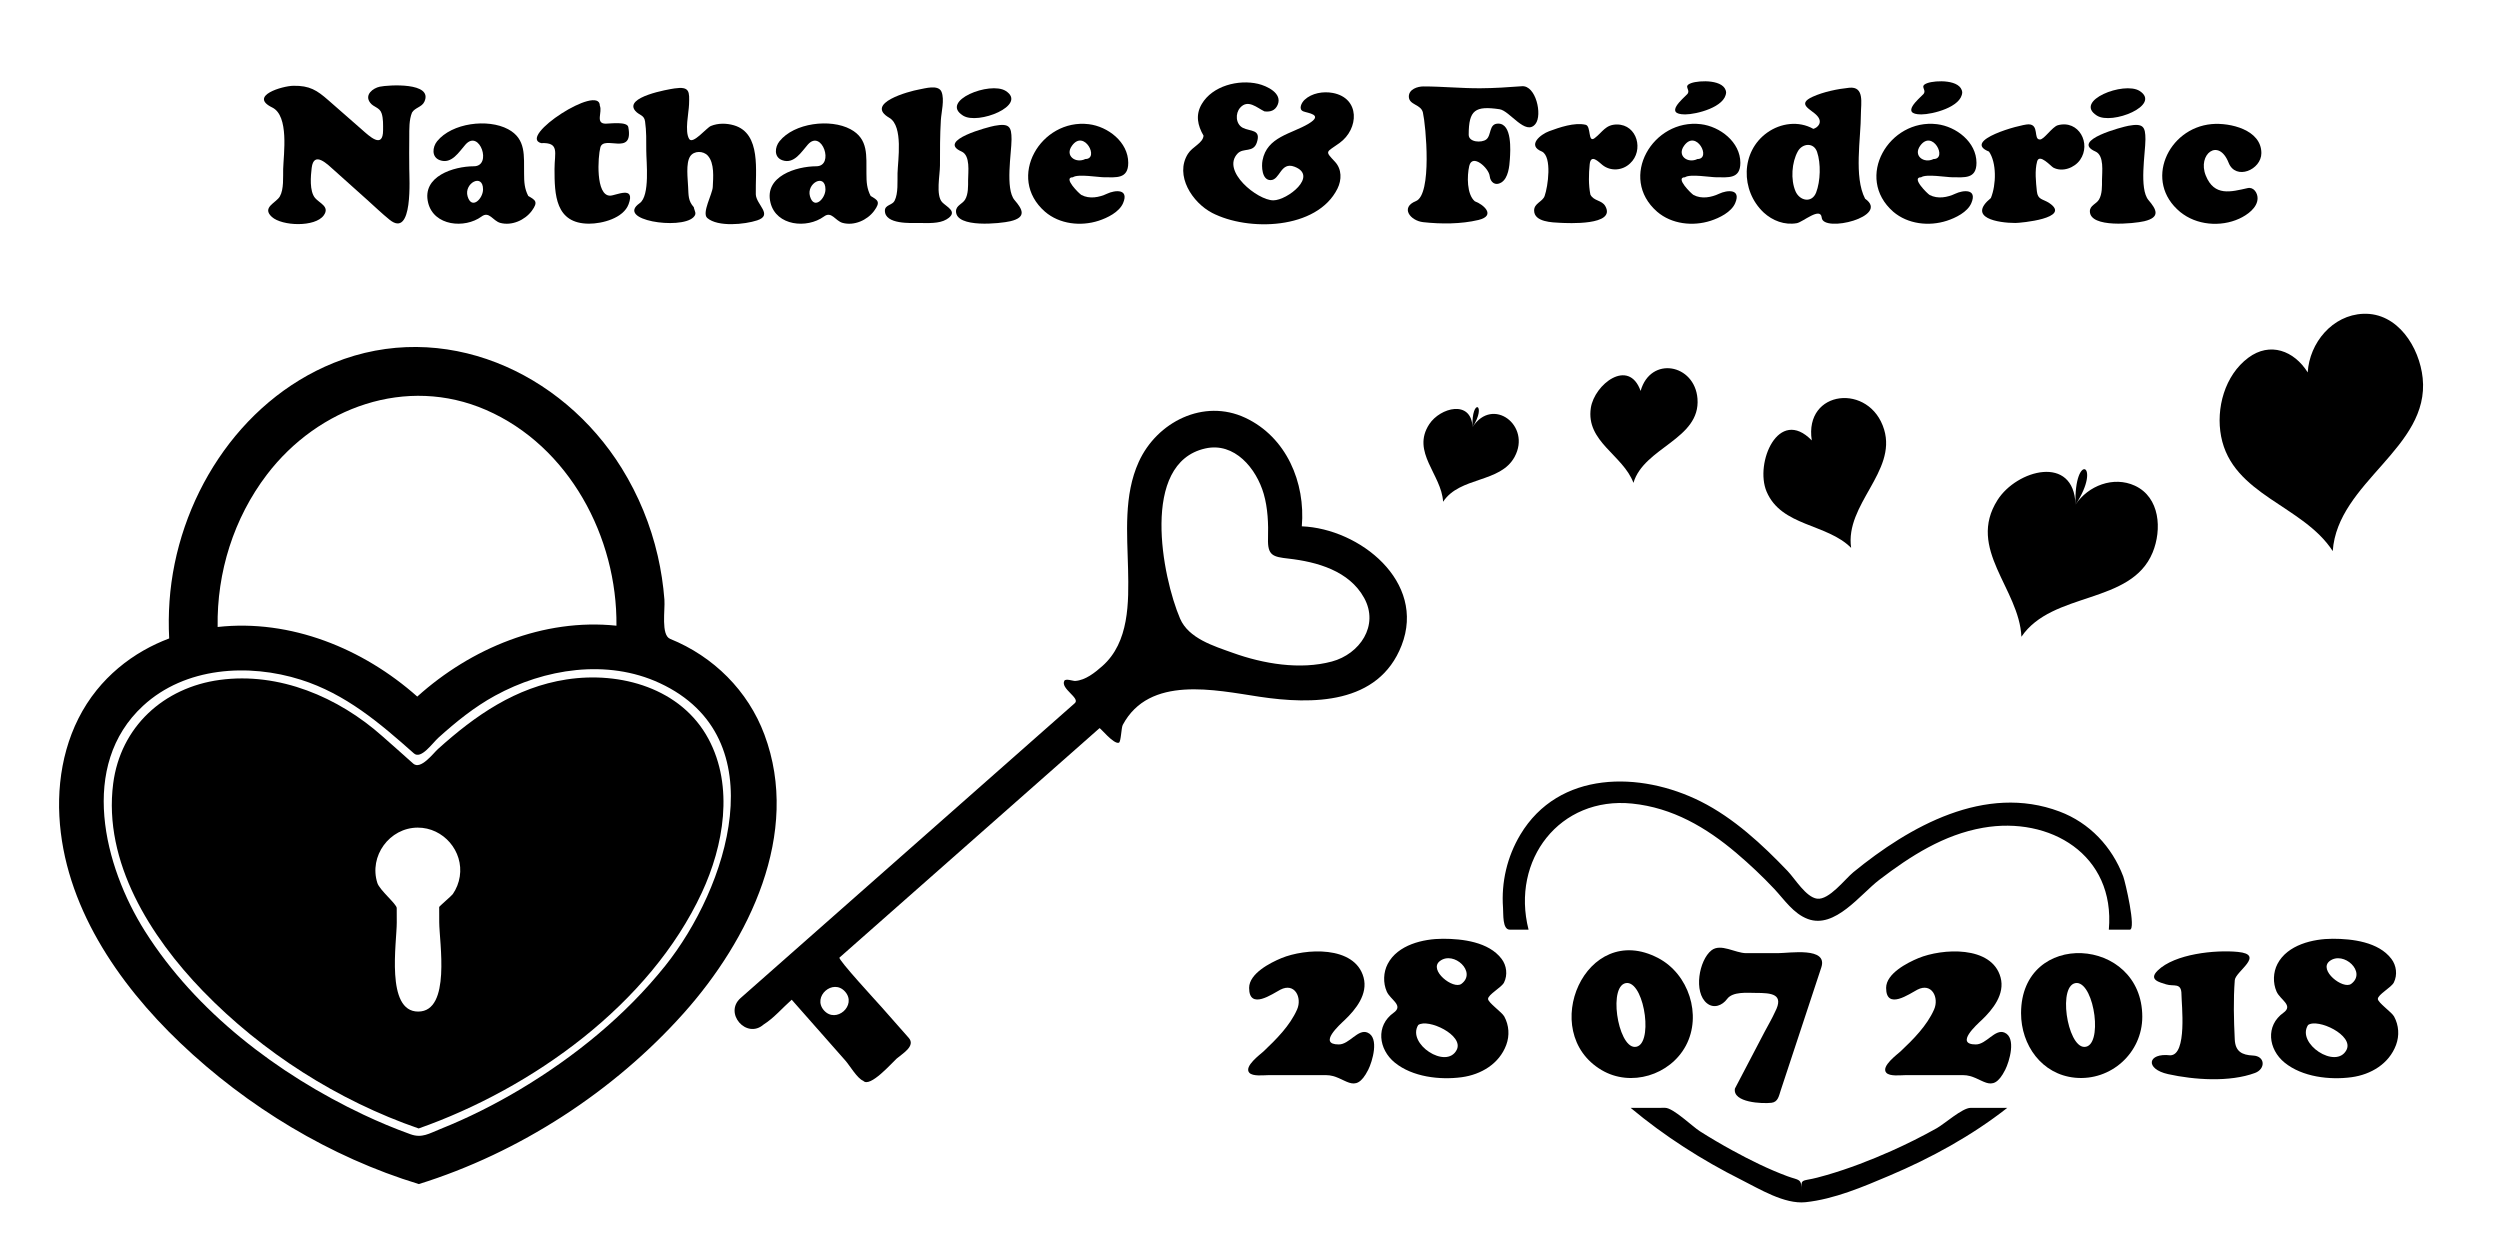 <?xml version="1.0" encoding="utf-8"?>
<!-- Generator: Adobe Illustrator 16.0.0, SVG Export Plug-In . SVG Version: 6.00 Build 0)  -->
<!DOCTYPE svg PUBLIC "-//W3C//DTD SVG 1.0//EN" "http://www.w3.org/TR/2001/REC-SVG-20010904/DTD/svg10.dtd">
<svg version="1.0" xmlns="http://www.w3.org/2000/svg" xmlns:xlink="http://www.w3.org/1999/xlink" x="0px" y="0px"
	 width="113.386px" height="56.693px" viewBox="0 0 113.386 56.693" enable-background="new 0 0 113.386 56.693"
	 xml:space="preserve">
<g id="CLIENT-marion_adrien" display="none">
</g>
<g id="obliteration_4x2">
</g>
<g id="couple_4x2">
</g>
<g id="champetre_graphique">
</g>
<g id="champetre_oiseau">
</g>
<g id="cadena_4x2">
</g>
<g id="arabesque_4x2">
</g>
<g id="oiseaux_ruban">
	<g id="consigne" display="none">
	</g>
</g>
<g id="arbre_save_the_date">
	<path fill="none" d="M48.775,7.213c0.404,0.047,1.07-0.132,0.594-0.651C48.795,5.933,48.123,7.213,48.775,7.213z"/>
	<path fill="none" d="M37.427,44.92c-0.62,0.545,0.228,1.507,0.847,0.961S38.045,44.373,37.427,44.92
		C37.16,45.155,37.691,44.686,37.427,44.92z"/>
	<path fill="none" d="M57.854,30.088c1.217,0.141,2.892,0.227,3.78-0.8c0.995-1.15,0.261-2.58-0.869-3.273
		c-0.556-0.341-1.186-0.495-1.822-0.606c-0.422-0.074-1.35,0.047-1.436-0.529c-0.203-1.365,0.099-2.617-0.87-3.779
		c-0.841-1.009-2.334-1.085-3.151,0.008c-0.831,1.11-0.862,2.859-0.7,4.173c0.105,0.857,0.308,2.691,1.043,3.298
		C54.873,29.442,56.538,29.937,57.854,30.088z"/>
	<path fill="none" d="M36.854,8.333c-0.25,0.278-0.105,1.093,0.383,0.817C37.696,8.893,37.391,7.743,36.854,8.333
		C36.759,8.44,36.951,8.227,36.854,8.333z"/>
	<path fill="none" d="M87.247,7.213c0.405,0.047,1.069-0.132,0.593-0.651C87.271,5.931,86.59,7.213,87.247,7.213z"/>
	<path fill="none" d="M21.326,8.333c-0.25,0.278-0.105,1.093,0.384,0.817C22.169,8.892,21.858,7.741,21.326,8.333z"/>
	<path fill="none" d="M81.949,9.069c0.771,0,0.86-2.476,0.045-2.507C81.085,6.562,80.987,9.069,81.949,9.069z"/>
	<path fill="none" d="M104.955,47.546c0.698,0.708,2.173-0.004,1.191-0.625c-0.284-0.18-1.041-0.684-1.378-0.484
		C104.394,46.658,104.734,47.326,104.955,47.546C105.189,47.784,104.857,47.448,104.955,47.546z"/>
	<path fill="none" d="M76.537,7.213c0.404,0.047,1.07-0.132,0.594-0.651C76.557,5.933,75.885,7.213,76.537,7.213z"/>
	<path fill="none" d="M18.925,31.592c2.439-2.194,5.721-3.561,9.034-3.215c0.05-4.948-3.48-10.255-8.781-10.443
		c-5.566-0.198-9.393,5.36-9.307,10.501C13.183,28.068,16.472,29.413,18.925,31.592C21.734,29.065,16.1,29.083,18.925,31.592z"/>
	<path fill="none" d="M17.993,41.129c0.004,1.247,0.008,2.493,0.012,3.739c0.003,1.098,1.594,1.404,1.892,0.3
		c0.152-0.564,0.03-1.285,0.028-1.858c-0.002-0.691-0.004-1.383-0.006-2.074c-0.001-0.272,0.612-0.628,0.761-0.932
		c0.282-0.576,0.256-1.271-0.07-1.822C18.996,35.752,15.215,39.531,17.993,41.129z"/>
	<path fill="none" d="M18.929,51.55c1.048-0.117,2.244-0.841,3.179-1.321c1.323-0.68,2.591-1.472,3.785-2.36
		c2.281-1.698,4.371-3.776,5.778-6.268c1.183-2.097,1.915-4.649,1.269-7.04c-0.671-2.481-2.885-3.989-5.385-4.186
		c-2.685-0.211-5.305,0.954-7.273,2.724c-0.429,0.376-0.849,0.763-1.273,1.145c-0.173,0.156-1.08-0.827-1.269-0.995
		c-1.811-1.609-4.043-2.762-6.503-2.843c-2.482-0.082-5.009,1.047-6.025,3.423c-1.572,3.675,0.602,7.835,2.998,10.581
		C11.032,47.646,14.871,50.163,18.929,51.55z M6.74,32.28c1.928-1.775,4.871-1.823,7.217-0.955c1.883,0.697,3.312,2.001,4.783,3.307
		c0.34,0.301,0.909-0.468,1.126-0.663c0.727-0.654,1.45-1.299,2.286-1.815c2.194-1.355,5.063-1.96,7.502-0.889
		c5.526,2.428,2.66,9.493-0.185,12.808c-1.894,2.206-4.252,4.024-6.787,5.433c-1.183,0.657-2.417,1.227-3.694,1.677
		c-1.389-0.48-2.729-1.1-4.008-1.822c-3.361-1.897-6.561-4.559-8.474-7.959C4.979,38.684,4.16,34.664,6.74,32.28
		C7.79,31.313,5.646,33.292,6.74,32.28z"/>
	<path fill="none" d="M64.599,47.546c0.697,0.708,2.173-0.003,1.191-0.625c-0.284-0.18-1.04-0.684-1.378-0.484
		C64.036,46.657,64.379,47.326,64.599,47.546C64.833,47.784,64.501,47.448,64.599,47.546z"/>
	<path fill="none" d="M65.517,44.372c0.159,0.118,0.547,0.414,0.766,0.25c0.285-0.213,0.285-0.75-0.004-0.953
		C65.611,43.188,64.697,43.777,65.517,44.372C65.78,44.567,65.279,44.2,65.517,44.372z"/>
	<path fill="none" d="M74.252,44.943c-0.243-0.522-0.799-0.419-0.88,0.132c-0.102,0.687,0.071,1.475,0.367,2.094
		c0.249,0.517,0.762,0.306,0.832-0.19C74.662,46.335,74.527,45.531,74.252,44.943C74.145,44.712,74.35,45.152,74.252,44.943z"/>
	<path fill="none" d="M105.873,44.372c0.159,0.118,0.546,0.413,0.766,0.25c0.286-0.213,0.285-0.749-0.004-0.953
		C105.968,43.187,105.052,43.778,105.873,44.372C106.137,44.567,105.635,44.2,105.873,44.372z"/>
	<path fill="none" d="M94.643,44.943c-0.243-0.522-0.799-0.419-0.88,0.132c-0.102,0.687,0.071,1.475,0.367,2.094
		c0.249,0.517,0.762,0.306,0.832-0.19C95.053,46.335,94.918,45.531,94.643,44.943C94.535,44.712,94.74,45.152,94.643,44.943z"/>
	<path d="M73.957,50.247c1.531,1.279,3.234,2.369,5.017,3.262c0.813,0.408,1.958,1.117,2.916,1.016
		c1.298-0.137,2.611-0.698,3.799-1.202c1.894-0.803,3.728-1.805,5.349-3.076c-0.556,0-1.111,0-1.667,0
		c-0.368,0-1.184,0.727-1.527,0.92c-0.673,0.377-1.363,0.721-2.067,1.036C84.829,52.625,83.856,53,82.86,53.29
		c-0.293,0.085-0.591,0.166-0.892,0.217c-0.347,0.059-0.249,0.165-0.249,0.527c-0.016-0.611-0.111-0.485-0.653-0.687
		c-0.862-0.32-1.693-0.733-2.5-1.174c-0.499-0.273-0.99-0.562-1.471-0.867c-0.334-0.212-1.208-1.061-1.572-1.061
		C75.001,50.247,74.479,50.247,73.957,50.247z"/>
	<path d="M12.347,4.875c0.771,0.379,0.516,2.112,0.496,2.785c-0.01,0.367,0.038,0.919-0.152,1.251
		c-0.167,0.29-0.835,0.496-0.361,0.927c0.459,0.418,1.963,0.474,2.353-0.07c0.286-0.398-0.187-0.546-0.391-0.786
		c-0.264-0.312-0.199-1.002-0.156-1.365c0.097-0.803,0.722-0.161,1.041,0.124c0.493,0.442,0.987,0.884,1.48,1.326
		c0.336,0.3,0.662,0.617,1.013,0.9c1.077,0.869,0.892-1.908,0.892-2.31c-0.001-0.481-0.01-0.963,0-1.444
		c0.002-0.354-0.013-0.771,0.124-1.107c0.136-0.229,0.447-0.245,0.561-0.492c0.414-0.9-1.646-0.761-2.022-0.682
		c-0.306,0.064-0.709,0.365-0.438,0.725c0.157,0.213,0.432,0.208,0.521,0.485c0.078,0.235,0.066,0.52,0.066,0.762
		c0,0.881-0.634,0.26-0.968-0.032c-0.504-0.441-1.009-0.883-1.513-1.325c-0.519-0.454-0.848-0.668-1.588-0.656
		C12.81,3.897,11.267,4.35,12.347,4.875C12.461,4.931,12.213,4.81,12.347,4.875z"/>
	<path d="M21.492,7.541C20.586,7.544,19.12,7.99,19.419,9.2c0.259,1.05,1.657,1.179,2.419,0.622
		c0.351-0.265,0.514,0.197,0.854,0.288c0.521,0.139,1.11-0.123,1.425-0.544c0.31-0.42,0.16-0.493-0.158-0.678
		c-0.171-0.331-0.189-0.629-0.189-1.014c-0.013-0.795,0.104-1.57-0.725-2.014c-0.915-0.49-2.548-0.286-3.221,0.547
		c-0.212,0.265-0.261,0.719,0.125,0.858c0.539,0.194,0.871-0.381,1.163-0.709C21.75,5.838,22.338,7.541,21.492,7.541
		C20.722,7.543,21.664,7.541,21.492,7.541z M21.908,8.59c0,0.422-0.515,0.941-0.7,0.316C21.031,8.308,21.908,7.837,21.908,8.59
		C21.908,8.989,21.908,8.428,21.908,8.59z"/>
	<path d="M24.544,6.491c0.848-0.038,0.606,0.428,0.606,1.174c0,1.156,0.031,2.48,1.568,2.48c0.596,0,1.553-0.246,1.791-0.882
		c0.325-0.871-0.58-0.389-0.839-0.389c-0.664,0-0.553-1.762-0.442-2.184c0.153-0.59,1.524,0.426,1.268-0.928
		c-0.051-0.264-0.834-0.153-1.023-0.153c-0.488,0-0.141-0.532-0.267-0.811C27.206,3.766,23.453,6.202,24.544,6.491z"/>
	<path d="M29.013,9.215c-1.108,0.771,1.84,1.213,2.432,0.644c0.181-0.173,0.052-0.275,0.022-0.462
		c-0.261-0.292-0.236-0.535-0.258-0.921c-0.013-0.358-0.113-1.073,0.094-1.386c0.174-0.263,0.597-0.253,0.798-0.031
		c0.313,0.344,0.245,1.005,0.226,1.424c-0.014,0.314-0.508,1.18-0.25,1.404c0.481,0.419,1.708,0.292,2.263,0.108
		c0.743-0.246-0.049-0.714-0.061-1.183c-0.025-1.019,0.264-2.762-0.992-3.129c-0.334-0.098-0.721-0.104-1.046,0.031
		c-0.201,0.084-0.82,0.854-0.984,0.588c-0.213-0.346-0.018-1.191-0.006-1.564c0.019-0.578,0.042-0.831-0.662-0.727
		c-0.258,0.038-2.308,0.384-1.777,1.016c0.176,0.208,0.406,0.178,0.445,0.485c0.063,0.434,0.054,0.883,0.054,1.32
		C29.31,7.319,29.491,8.875,29.013,9.215C28.886,9.303,29.125,9.135,29.013,9.215z"/>
	<path d="M37.021,7.541c-0.903,0.003-2.378,0.451-2.074,1.659c0.263,1.049,1.653,1.179,2.419,0.622
		c0.351-0.265,0.514,0.197,0.854,0.288c0.521,0.139,1.111-0.122,1.424-0.544c0.313-0.422,0.157-0.49-0.156-0.678
		c-0.172-0.332-0.191-0.627-0.191-1.014c-0.012-0.796,0.107-1.569-0.724-2.014c-0.912-0.488-2.551-0.289-3.22,0.547
		c-0.212,0.265-0.262,0.718,0.124,0.858c0.538,0.196,0.872-0.382,1.163-0.709C37.278,5.837,37.863,7.541,37.021,7.541
		C36.25,7.543,37.191,7.541,37.021,7.541z M37.438,8.59c0,0.421-0.518,0.942-0.701,0.316C36.56,8.308,37.438,7.837,37.438,8.59
		C37.438,8.989,37.438,8.428,37.438,8.59z"/>
	<path d="M40.343,5.348c0.629,0.383,0.38,1.921,0.364,2.506c-0.01,0.369,0.039,0.916-0.136,1.256
		c-0.104,0.202-0.435,0.177-0.437,0.441c-0.006,0.638,1.197,0.563,1.563,0.563c0.371,0,0.896,0.04,1.232-0.164
		c0.566-0.344,0.002-0.561-0.199-0.78c-0.294-0.319-0.098-1.233-0.098-1.663c0-0.688-0.001-1.373,0.04-2.059
		c0.021-0.358,0.174-0.926,0.031-1.281c-0.14-0.347-0.765-0.152-1.02-0.108C41.241,4.136,39.185,4.687,40.343,5.348
		C40.508,5.449,40.219,5.277,40.343,5.348z"/>
	<path d="M43.611,6.872c0.409,0.18,0.297,0.933,0.297,1.293c0,0.279,0.013,0.633-0.135,0.885c-0.119,0.204-0.413,0.262-0.414,0.533
		c0,0.774,2.021,0.556,2.464,0.451c0.754-0.178,0.554-0.539,0.194-0.957c-0.435-0.506-0.139-2.149-0.139-2.755
		c0-0.582-0.103-0.74-0.771-0.617C44.859,5.75,42.455,6.368,43.611,6.872C43.759,6.937,43.428,6.792,43.611,6.872z"/>
	<path d="M43.678,5.242c0.67,0.438,2.946-0.472,1.936-1.118C44.906,3.673,42.601,4.578,43.678,5.242
		C43.805,5.325,43.506,5.136,43.678,5.242z"/>
	<path d="M47.398,9.604c0.655,0.564,1.619,0.67,2.426,0.409c0.397-0.129,0.938-0.391,1.113-0.801
		c0.283-0.664-0.372-0.593-0.723-0.428c-0.361,0.17-0.797,0.252-1.166,0.06c-0.089-0.046-0.865-0.804-0.389-0.804
		c0.225-0.162,1.146,0,1.423,0c0.535,0,1.089,0.089,1.089-0.655c0-0.945-0.925-1.648-1.791-1.753
		C47.213,5.37,45.615,8.056,47.398,9.604C47.817,9.965,47.194,9.427,47.398,9.604z M48.621,6.606
		c0.551-0.763,1.258,0.607,0.602,0.607C48.79,7.426,48.281,7.069,48.621,6.606C48.715,6.476,48.532,6.727,48.621,6.606z"/>
	<path d="M54.973,9.653c1.618,0.848,4.758,0.774,5.687-1.098c0.196-0.395,0.202-0.88-0.113-1.218
		c-0.477-0.51-0.405-0.41,0.206-0.851c0.887-0.64,0.942-2.037-0.307-2.271c-0.428-0.08-0.953,0.004-1.279,0.313
		c-0.132,0.122-0.291,0.423-0.061,0.521c0.196,0.083,0.947,0.139,0.245,0.561c-0.779,0.468-1.89,0.589-2.091,1.667
		c-0.049,0.256-0.033,0.892,0.365,0.892c0.435,0,0.447-0.851,1.086-0.608c1.091,0.416-0.323,1.525-0.962,1.525
		c-0.714,0-2.378-1.333-1.617-2.125c0.262-0.272,0.714-0.021,0.871-0.498c0.202-0.612-0.287-0.488-0.64-0.668
		c-0.322-0.171-0.346-0.649-0.118-0.908c0.354-0.404,0.764,0.003,1.103,0.164c0.255,0.032,0.481-0.027,0.598-0.293
		c0.233-0.531-0.497-0.865-0.891-0.957c-0.887-0.206-2.064,0.09-2.55,0.916c-0.291,0.493-0.19,0.968,0.081,1.437
		c-0.031,0.344-0.5,0.49-0.71,0.825C53.263,7.957,54.085,9.196,54.973,9.653C55.598,9.981,54.52,9.42,54.973,9.653z"/>
	<path d="M64.215,9.122c-0.717,0.288-0.252,0.889,0.332,0.954c0.808,0.089,1.714,0.09,2.508-0.099
		c0.818-0.2,0.219-0.711-0.166-0.848c-0.368-0.316-0.355-1.151-0.253-1.6c0.136-0.589,0.891,0.091,0.929,0.459
		c0.03,0.275,0.249,0.456,0.521,0.292c0.325-0.196,0.373-0.741,0.394-1.07c0.024-0.378,0.108-1.604-0.53-1.604
		c-0.436,0-0.293,0.532-0.545,0.722c-0.205,0.155-0.793,0.132-0.793-0.217c0-1.131,0.298-1.317,1.399-1.157
		c0.466,0.068,1.185,1.233,1.63,0.666c0.322-0.409,0.016-1.758-0.615-1.709c-0.628,0.048-1.248,0.088-1.879,0.092
		c-0.865,0.006-1.727-0.083-2.59-0.083c-0.265,0-0.66,0.127-0.66,0.457c0,0.391,0.55,0.346,0.638,0.726
		C64.669,5.686,64.96,8.831,64.215,9.122C64.076,9.178,64.381,9.057,64.215,9.122z"/>
	<path d="M69.938,6.876c0.461,0.239,0.269,1.585,0.118,2.012c-0.094,0.267-0.477,0.326-0.477,0.659c0,0.527,0.83,0.541,1.187,0.559
		c0.313,0.015,2.541,0.136,2.043-0.754c-0.16-0.286-0.524-0.223-0.678-0.526c-0.088-0.433-0.077-0.936-0.032-1.372
		c0.05-0.494,0.404-0.112,0.579,0.029c0.368,0.296,0.909,0.257,1.251-0.07c0.637-0.58,0.333-1.767-0.593-1.767
		c-0.52,0-0.652,0.346-1.01,0.618c-0.318,0.242-0.152-0.545-0.41-0.605c-0.509-0.118-1.188,0.12-1.656,0.292
		C69.876,6.091,69.235,6.598,69.938,6.876z"/>
	<path d="M76.432,5.189c0.498,0,1.826-0.329,1.855-1.001c-0.053-0.591-1.21-0.553-1.582-0.419c-0.393,0.145-0.016,0.282-0.172,0.492
		C76.325,4.483,75.448,5.189,76.432,5.189z"/>
	<path d="M75.16,9.604c0.655,0.564,1.619,0.67,2.426,0.409c0.397-0.129,0.938-0.391,1.113-0.801
		c0.283-0.664-0.372-0.593-0.723-0.428c-0.361,0.17-0.797,0.252-1.166,0.06c-0.089-0.046-0.865-0.804-0.389-0.804
		c0.225-0.162,1.146,0,1.423,0c0.535,0,1.089,0.089,1.089-0.655c0-0.945-0.925-1.648-1.791-1.753
		C74.975,5.37,73.377,8.056,75.16,9.604C75.579,9.965,74.956,9.427,75.16,9.604z M76.383,6.606c0.551-0.763,1.258,0.607,0.602,0.607
		C76.552,7.426,76.043,7.069,76.383,6.606C76.477,6.476,76.294,6.727,76.383,6.606z"/>
	<path d="M79.988,9.636c0.405,0.376,0.952,0.583,1.506,0.486c0.267-0.046,1.079-0.761,1.129-0.251
		c0.058,0.7,3.123-0.051,1.967-0.859c-0.516-0.991-0.19-2.734-0.19-3.853c0-0.467,0.172-1.251-0.53-1.179
		c-0.537,0.055-1.16,0.184-1.651,0.405c-0.769,0.347-0.061,0.574,0.194,0.864c0.275,0.301,0.027,0.542-0.17,0.596
		c-0.664-0.375-1.482-0.264-2.09,0.168C78.94,6.875,78.937,8.647,79.988,9.636C80.354,9.975,79.771,9.432,79.988,9.636z
		 M81.538,6.867c0.204-0.369,0.721-0.423,0.874,0.022c0.179,0.521,0.155,1.33-0.043,1.845c-0.194,0.493-0.747,0.379-0.935-0.059
		C81.209,8.149,81.261,7.365,81.538,6.867C81.65,6.664,81.387,7.139,81.538,6.867z"/>
	<path d="M85.869,9.604c0.656,0.563,1.619,0.671,2.427,0.409c0.397-0.129,0.938-0.391,1.113-0.801
		c0.283-0.664-0.373-0.593-0.724-0.428c-0.361,0.17-0.796,0.251-1.166,0.06c-0.089-0.046-0.865-0.804-0.388-0.804
		c0.226-0.162,1.146,0,1.423,0c0.534,0,1.088,0.088,1.088-0.655c0-0.946-0.923-1.648-1.79-1.753
		C85.681,5.37,84.091,8.053,85.869,9.604C86.289,9.965,85.666,9.427,85.869,9.604z M87.092,6.606
		c0.556-0.761,1.255,0.607,0.603,0.607C87.26,7.427,86.756,7.069,87.092,6.606C87.187,6.476,87.004,6.727,87.092,6.606z"/>
	<path d="M87.141,5.189c0.498,0,1.826-0.329,1.855-1.001c-0.053-0.591-1.209-0.553-1.581-0.419
		c-0.392,0.144-0.017,0.282-0.173,0.492C87.034,4.482,86.158,5.189,87.141,5.189z"/>
	<path d="M90.295,8.982c-1.091,0.897,0.327,1.131,1.111,1.131c0.225,0,2.569-0.211,1.541-0.901c-0.294-0.197-0.525-0.14-0.566-0.536
		c-0.043-0.416-0.101-0.942,0.011-1.351c0.102-0.386,0.633,0.223,0.735,0.277c0.413,0.217,0.961,0.012,1.215-0.352
		c0.516-0.739-0.059-1.825-1.007-1.571c-0.256,0.068-0.641,0.671-0.821,0.647c-0.301,0-0.012-0.687-0.514-0.687
		c-0.373,0.003-3.049,0.738-1.79,1.236C90.556,7.377,90.544,8.368,90.295,8.982z"/>
	<path d="M95.104,5.242c0.67,0.438,2.946-0.472,1.936-1.118C96.334,3.677,94.026,4.573,95.104,5.242
		C95.231,5.325,94.934,5.136,95.104,5.242z"/>
	<path d="M95.038,6.872c0.409,0.18,0.297,0.933,0.297,1.293c0,0.28,0.013,0.632-0.136,0.885c-0.119,0.204-0.413,0.262-0.414,0.533
		c0,0.774,2.021,0.556,2.464,0.451c0.755-0.179,0.553-0.539,0.196-0.957c-0.436-0.509-0.14-2.146-0.14-2.755
		c0-0.583-0.103-0.74-0.771-0.617C96.286,5.75,93.884,6.366,95.038,6.872C95.186,6.937,94.855,6.792,95.038,6.872z"/>
	<path d="M98.883,9.613c0.726,0.601,1.828,0.694,2.676,0.305c0.35-0.16,0.832-0.491,0.832-0.929c0-0.243-0.182-0.518-0.449-0.458
		c-0.764,0.171-1.515,0.388-1.9-0.567c-0.391-0.966,0.581-1.734,1.034-0.585c0.321,0.817,1.487,0.325,1.487-0.435
		c0-1.063-1.428-1.391-2.253-1.316C98.323,5.805,97.208,8.244,98.883,9.613C99.311,9.968,98.334,9.165,98.883,9.613z"/>
	<path d="M18.988,51.181c5.156-1.817,10.485-5.629,12.842-10.693c0.991-2.131,1.463-4.81,0.302-6.975
		c-1.233-2.3-3.993-3.073-6.437-2.697c-2.306,0.354-4.138,1.63-5.829,3.153c-0.217,0.195-0.786,0.964-1.126,0.663
		c-0.469-0.416-0.933-0.837-1.406-1.248c-1.988-1.767-4.677-2.912-7.37-2.547c-2.541,0.344-4.498,2.126-4.831,4.702
		c-0.459,3.558,1.698,6.956,4.064,9.402C11.891,47.725,15.327,49.917,18.988,51.181C22.291,50.017,15.678,50.038,18.988,51.181z
		 M18.944,37.536c1.165-0.004,2.087,1.066,1.909,2.217c-0.044,0.286-0.153,0.56-0.316,0.798c-0.059,0.084-0.618,0.556-0.618,0.586
		c0.001,0.231,0.001,0.462,0.002,0.693c0.003,0.899,0.543,4.046-0.951,4.049c-1.493,0.008-0.972-3.146-0.975-4.042
		c-0.001-0.218-0.001-0.437-0.002-0.655c0-0.174-0.773-0.811-0.877-1.131C16.723,38.828,17.665,37.541,18.944,37.536z"/>
	<path d="M18.996,53.703c4.547-1.416,8.836-4.195,12.007-7.744c2.97-3.324,5.342-8.154,3.667-12.641
		c-0.743-1.992-2.312-3.547-4.275-4.342c-0.424-0.171-0.225-1.31-0.261-1.78c-0.052-0.667-0.151-1.329-0.301-1.98
		c-0.322-1.406-0.876-2.757-1.637-3.983c-2.729-4.399-8.092-6.783-13.055-4.777c-4.341,1.755-7.131,6.229-7.453,10.812
		c-0.039,0.562-0.044,1.126-0.015,1.688c-0.401,0.151-0.791,0.333-1.164,0.546c-0.811,0.462-1.537,1.07-2.123,1.796
		c-1.299,1.608-1.802,3.685-1.693,5.724c0.215,4.017,2.647,7.576,5.476,10.273C11.202,50.19,14.978,52.48,18.996,53.703
		C26.406,51.396,11.57,51.444,18.996,53.703z M12.107,21.523c2.326-3.048,6.318-4.504,9.938-2.93
		c3.771,1.641,5.955,5.777,5.914,9.785c-3.313-0.346-6.595,1.021-9.034,3.215c-2.453-2.179-5.742-3.524-9.054-3.157
		C9.83,25.957,10.602,23.498,12.107,21.523C13.845,19.247,10.593,23.508,12.107,21.523z M6.491,32.009
		c1.905-1.757,4.777-1.934,7.152-1.181c2.03,0.643,3.573,1.958,5.13,3.342c0.324,0.288,0.842-0.471,1.115-0.716
		c0.797-0.717,1.619-1.384,2.564-1.902c2.242-1.228,5.082-1.678,7.466-0.572c5.354,2.484,3.051,9.325,0.254,12.822
		c-1.804,2.254-4.099,4.12-6.569,5.598c-1.162,0.694-2.377,1.305-3.634,1.807c-0.51,0.204-0.83,0.423-1.349,0.237
		c-0.73-0.262-1.447-0.563-2.149-0.895c-3.875-1.835-7.585-4.654-9.896-8.314C4.711,39.28,3.555,34.718,6.491,32.009
		C7.608,30.979,5.317,33.092,6.491,32.009z"/>
	<path d="M49.994,30.211c-0.334,0.295-0.762,0.641-1.229,0.673c-0.094,0.007-0.434-0.124-0.494-0.005
		c-0.181,0.357,0.737,0.781,0.477,1.012c-0.486,0.429-0.973,0.858-1.459,1.287c-2.155,1.901-4.31,3.802-6.464,5.704
		c-2.025,1.786-4.05,3.573-6.074,5.359c-0.388,0.342-0.775,0.684-1.163,1.026c-0.772,0.682,0.271,1.88,1.045,1.199
		c0.461-0.288,0.866-0.765,1.274-1.125c0.814,0.922,1.628,1.845,2.441,2.768c0.181,0.204,0.539,0.813,0.803,0.909
		c0.303,0.338,1.321-0.834,1.515-1.005c0.248-0.218,0.878-0.569,0.55-0.94c-0.411-0.466-0.822-0.933-1.234-1.399
		c-0.17-0.193-1.992-2.168-1.908-2.243c3.76-3.317,7.52-6.634,11.279-9.951c0.171-0.151,0.343-0.303,0.514-0.454
		c0.033-0.029,0.641,0.744,0.88,0.659c0.097-0.035,0.107-0.683,0.175-0.807c1.207-2.262,4.188-1.58,6.207-1.277
		c2.382,0.357,5.392,0.362,6.439-2.329c1.127-2.896-1.905-5.296-4.525-5.401c0.17-1.983-0.695-4.048-2.567-4.924
		c-1.881-0.88-4.003,0.183-4.829,2.003c-0.686,1.509-0.523,3.255-0.484,4.864C51.196,27.315,51.222,29.128,49.994,30.211
		C49.275,30.846,52.631,27.885,49.994,30.211z M38.33,44.977c0.547,0.62-0.412,1.466-0.96,0.848
		C36.823,45.205,37.783,44.357,38.33,44.977z M54.663,20.34c1.331-0.301,2.32,0.91,2.653,2.062c0.186,0.644,0.214,1.357,0.194,2.024
		c-0.023,0.772,0.222,0.829,0.928,0.909c1.296,0.148,2.755,0.553,3.432,1.784c0.692,1.259-0.206,2.546-1.465,2.884
		c-1.446,0.388-3.112,0.103-4.493-0.394c-0.86-0.309-2.004-0.651-2.391-1.554C52.715,26.175,51.701,21.006,54.663,20.34
		C56.218,19.989,53.134,20.684,54.663,20.34z"/>
	<path d="M100.737,19.792c0.512,2.664,3.717,3.118,5.063,5.203c0.214-3.138,4.408-4.68,4.079-7.849
		c-0.146-1.396-1.132-2.974-2.694-2.914c-1.397,0.054-2.441,1.315-2.52,2.658c-0.616-0.984-1.709-1.401-2.696-0.664
		C100.902,17.021,100.494,18.524,100.737,19.792C101.271,22.575,100.186,16.917,100.737,19.792z"/>
	<path d="M94.134,22.887c-0.073-2.295-2.668-1.579-3.537-0.209c-1.408,2.218,0.984,4.015,1.083,6.202
		c1.405-2.071,4.974-1.448,5.951-3.821c0.428-1.04,0.337-2.502-0.806-3.031C95.857,21.581,94.704,22.027,94.134,22.887
		C94.057,20.468,95.36,21.038,94.134,22.887z"/>
	<path d="M80.123,22.297c0.673,1.584,2.721,1.438,3.834,2.551c-0.285-1.967,2.073-3.454,1.496-5.367
		c-0.642-2.124-3.639-1.813-3.281,0.494C80.663,18.424,79.573,21.002,80.123,22.297C80.826,23.953,79.398,20.589,80.123,22.297z"/>
	<path d="M76.988,18.079c-0.124-1.572-2.127-1.95-2.579-0.348c-0.539-1.513-2.096-0.298-2.258,0.771
		c-0.231,1.532,1.461,2.133,1.933,3.398C74.557,20.287,77.133,19.924,76.988,18.079C76.836,16.147,77.135,19.952,76.988,18.079z"/>
	<path d="M66.786,19.372c-0.056-1.259-1.465-0.889-1.961-0.135c-0.832,1.264,0.554,2.278,0.626,3.52
		c0.76-1.151,2.594-0.84,3.243-2.036C69.464,19.304,67.697,17.959,66.786,19.372C66.726,18.013,67.462,18.324,66.786,19.372z"/>
	<path d="M68.952,37.859c-0.598,1.001-0.867,2.152-0.783,3.314c0.021,0.276-0.035,0.991,0.306,0.991c0.284,0,0.568,0,0.852,0
		c-0.805-3.162,1.414-6.054,4.702-5.718c1.827,0.187,3.354,1.08,4.729,2.247c0.598,0.508,1.171,1.047,1.709,1.619
		c0.462,0.492,0.87,1.125,1.528,1.369c1.231,0.457,2.376-1.119,3.243-1.78c1.415-1.08,2.919-2.045,4.7-2.358
		c3.03-0.533,6.004,1.212,5.707,4.622c0.316,0,0.633,0,0.949,0c0.305,0-0.209-2.186-0.296-2.416c-0.512-1.352-1.53-2.432-2.89-2.943
		c-3.371-1.269-6.802,0.669-9.351,2.753c-0.378,0.31-1.101,1.272-1.644,1.2c-0.507-0.068-0.999-0.901-1.336-1.253
		c-1.146-1.2-2.446-2.406-3.939-3.155C74.385,34.97,70.695,34.943,68.952,37.859C68.177,39.157,69.908,36.26,68.952,37.859z"/>
	<path d="M57.304,47.688c-0.137,0.128-0.896,0.678-0.645,0.963c0.158,0.18,0.655,0.111,0.873,0.111c0.872,0,1.743,0,2.614,0
		c0.863,0,1.284,0.995,1.909-0.244c0.183-0.361,0.516-1.452-0.031-1.685c-0.433-0.184-0.822,0.537-1.303,0.537
		c-0.971,0,0.054-0.904,0.262-1.103c0.511-0.485,1.067-1.181,0.861-1.937c-0.398-1.462-2.655-1.318-3.728-0.874
		c-0.502,0.208-1.463,0.696-1.463,1.35c0,1.031,1.071,0.26,1.416,0.081c0.658-0.341,0.994,0.365,0.76,0.896
		C58.507,46.518,57.877,47.146,57.304,47.688C56.965,48.006,57.932,47.095,57.304,47.688z"/>
	<path d="M63.212,45.93c-0.83,0.585-0.69,1.663,0.048,2.264c0.801,0.653,2.047,0.796,3.039,0.662
		c0.873-0.119,1.696-0.604,2.016-1.463c0.158-0.426,0.127-0.889-0.088-1.289c-0.105-0.196-0.737-0.63-0.737-0.798
		c0-0.199,0.612-0.52,0.724-0.743c0.172-0.345,0.12-0.775-0.113-1.078c-0.58-0.764-1.767-0.908-2.656-0.908
		c-0.896,0-2.057,0.273-2.508,1.144c-0.197,0.379-0.213,0.857-0.042,1.249C63.057,45.344,63.672,45.596,63.212,45.93
		C62.824,46.203,63.355,45.826,63.212,45.93z M65.305,43.588c0.629-0.481,1.691,0.501,0.978,1.034
		C65.913,44.897,64.771,43.993,65.305,43.588C65.4,43.515,65.208,43.662,65.305,43.588z M64.322,46.489
		c0.442-0.313,2.088,0.463,1.745,1.129C65.602,48.523,63.795,47.346,64.322,46.489z"/>
	<path d="M75.209,43.454c-3.291-1.734-5.487,3.351-2.57,5.078c1.324,0.785,3.108,0.235,3.824-1.109
		C77.2,46.036,76.586,44.174,75.209,43.454C74.795,43.236,75.77,43.747,75.209,43.454z M74.145,47.482c-0.784,0-1.233-2.9-0.337-2.9
		C74.618,44.624,75,47.482,74.145,47.482z"/>
	<path d="M78.686,49.372c-0.11,0.638,1.243,0.694,1.662,0.644c0.293-0.036,0.334-0.314,0.41-0.545
		c0.334-1.011,0.667-2.021,1.001-3.032c0.281-0.854,0.563-1.708,0.845-2.561c0.313-0.945-1.44-0.648-1.973-0.648
		c-0.478,0-0.956,0-1.435,0c-0.491,0-1.15-0.458-1.573-0.129c-0.567,0.445-0.824,1.905-0.206,2.402
		c0.317,0.255,0.699,0.097,0.912-0.192c0.255-0.352,0.931-0.278,1.299-0.278c0.715,0,1.304,0.043,0.879,0.859
		c-0.138,0.308-0.315,0.604-0.472,0.902C79.585,47.653,79.135,48.513,78.686,49.372z"/>
	<path d="M86.195,47.688c-0.137,0.129-0.896,0.677-0.645,0.963c0.158,0.18,0.655,0.111,0.873,0.111c0.872,0,1.743,0,2.614,0
		c0.862,0,1.284,0.995,1.909-0.244c0.183-0.362,0.516-1.451-0.032-1.685c-0.431-0.184-0.821,0.537-1.302,0.537
		c-0.971,0,0.054-0.905,0.263-1.103c0.511-0.485,1.066-1.181,0.86-1.937c-0.398-1.462-2.655-1.318-3.728-0.874
		c-0.501,0.208-1.463,0.697-1.463,1.35c0,1.031,1.07,0.26,1.416,0.081c0.658-0.341,0.994,0.365,0.76,0.896
		C87.398,46.518,86.77,47.147,86.195,47.688C85.857,48.006,86.824,47.095,86.195,47.688z"/>
	<path d="M97.162,46.115c0-3.656-5.498-3.984-5.498-0.161c0,1.446,0.938,2.778,2.446,2.925
		C95.742,49.038,97.162,47.75,97.162,46.115z M94.535,47.482c-0.784,0-1.233-2.9-0.337-2.9
		C95.009,44.624,95.391,47.482,94.535,47.482z"/>
	<path d="M98.427,47.863c-1.033-0.121-1.155,0.619-0.093,0.854c1.18,0.261,2.791,0.373,3.941-0.054
		c0.483-0.18,0.471-0.766-0.094-0.79c-0.501-0.024-0.799-0.183-0.825-0.732c-0.042-0.894-0.067-1.794,0.001-2.687
		c0.03-0.395,1.399-1.16,0.135-1.281c-1.021-0.098-2.857,0.086-3.632,0.846c-0.43,0.422,0.085,0.531,0.386,0.627
		c0.344,0.11,0.693-0.101,0.693,0.454C98.939,45.527,99.212,47.863,98.427,47.863z"/>
	<path d="M103.568,45.93c-0.829,0.586-0.691,1.663,0.048,2.264c0.802,0.653,2.047,0.796,3.039,0.662
		c0.873-0.119,1.696-0.604,2.016-1.463c0.158-0.426,0.128-0.889-0.088-1.289c-0.105-0.196-0.737-0.63-0.737-0.798
		c0-0.198,0.611-0.52,0.724-0.743c0.172-0.344,0.121-0.776-0.113-1.078c-0.58-0.764-1.767-0.908-2.656-0.908
		c-0.896,0-2.058,0.273-2.509,1.144c-0.196,0.379-0.212,0.857-0.041,1.249C103.414,45.345,104.027,45.595,103.568,45.93
		C103.182,46.203,103.711,45.826,103.568,45.93z M105.66,43.588c0.631-0.478,1.693,0.502,0.979,1.034
		C106.269,44.897,105.129,43.995,105.66,43.588C105.757,43.515,105.564,43.662,105.66,43.588z M104.68,46.489
		c0.441-0.314,2.086,0.463,1.744,1.129C105.958,48.526,104.136,47.334,104.68,46.489z"/>
</g>
<g id="Calque_11" display="none">
</g>
<g id="CACTUS" display="none">
</g>
</svg>
